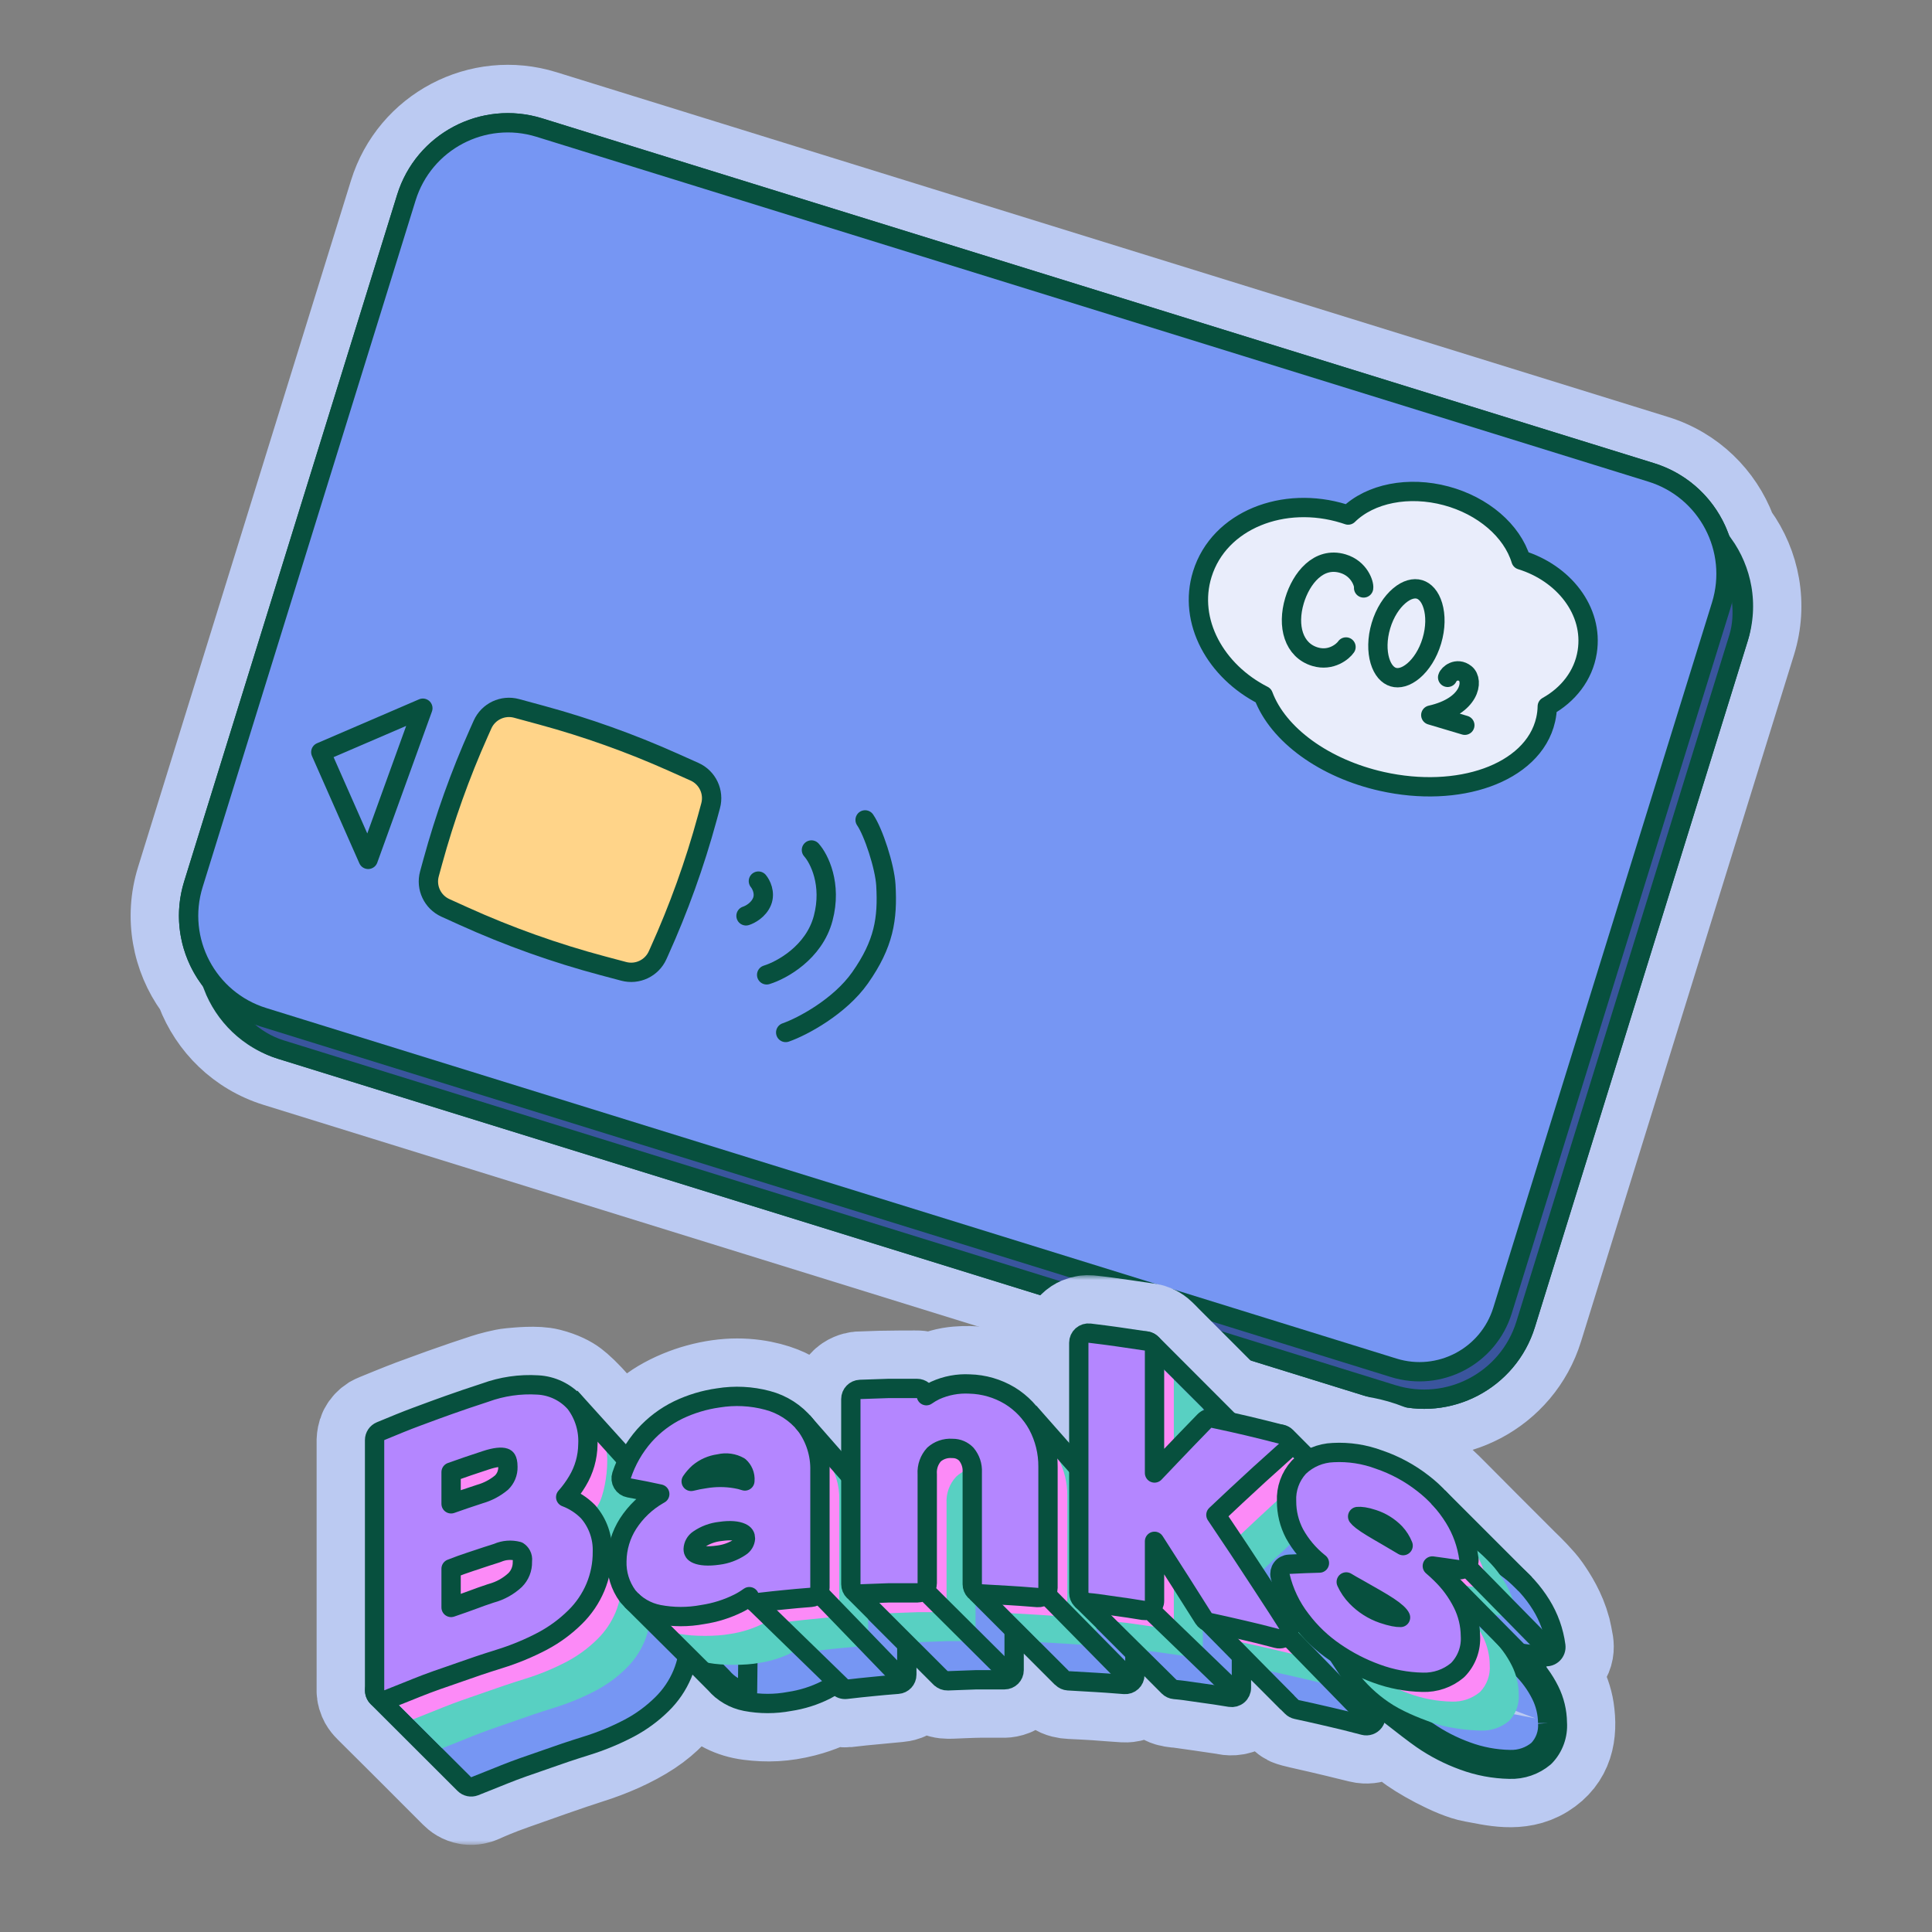 <svg width="200" height="200" viewBox="0 0 200 200" fill="none" xmlns="http://www.w3.org/2000/svg">
<rect x="0" y="0" width="200" height="200" fill="#808080" stroke="none"/>
<path d="M171.969 45.56L56.869 9.863C49.22 7.491 41.097 11.768 38.724 19.417L16.677 90.504C15.273 95.034 16.202 99.73 18.774 103.294C20.304 107.311 23.603 110.618 28.034 111.992L143.135 147.69C150.783 150.062 158.907 145.784 161.279 138.136L183.326 67.049C184.731 62.519 183.801 57.822 181.229 54.259C179.7 50.242 176.401 46.935 171.969 45.56Z" fill="#07503E" stroke="#BBCAF2" stroke-width="5"/>
<rect x="47.126" y="13.292" width="142.509" height="96.428" rx="11" transform="rotate(17.231 47.126 13.292)" fill="#3A559D" stroke="#07503E" stroke-width="2"/>
<path d="M55.832 13.206C50.029 11.407 43.867 14.652 42.067 20.454L20.02 91.541C18.22 97.344 21.465 103.507 27.268 105.306L144.278 141.596C149.026 143.068 154.068 140.413 155.541 135.666L178.18 62.668C179.98 56.866 176.735 50.703 170.932 48.904L55.832 13.206Z" fill="#7696F3" stroke="#07503E" stroke-width="2"/>
<path d="M49.949 75.008C50.552 73.657 52.049 72.946 53.476 73.334L56.081 74.042C60.719 75.303 65.252 76.921 69.639 78.882L71.893 79.889C73.243 80.493 73.952 81.991 73.562 83.418L73.207 84.719C71.917 89.445 70.255 94.062 68.237 98.526L68.073 98.89C67.468 100.227 65.986 100.931 64.568 100.554L62.446 99.99C57.478 98.669 52.629 96.939 47.947 94.817L46.109 93.984C44.767 93.376 44.065 91.882 44.454 90.46L44.798 89.204C46.045 84.648 47.637 80.193 49.561 75.879L49.949 75.008Z" fill="#FFD489" stroke="#07503E" stroke-width="2"/>
<path d="M38.113 88.962L43.774 73.313L33.21 77.861L38.113 88.962Z" stroke="#07503E" stroke-width="2" stroke-linejoin="round"/>
<path d="M77.227 94.808C77.631 94.684 78.529 94.212 78.888 93.317C79.246 92.423 78.785 91.541 78.509 91.212M79.364 100.916C80.924 100.44 84.277 98.603 85.214 95.064C86.151 91.526 84.795 88.875 84 87.991M81.335 106.881C83.081 106.274 86.934 104.204 89.031 101.226C91.512 97.702 91.904 95.107 91.706 91.636C91.597 89.71 90.409 86.103 89.556 84.876" stroke="#07503E" stroke-width="2" stroke-linecap="round" stroke-linejoin="round"/>
<path d="M149.702 51.328C145.828 50.291 141.857 51.063 139.56 53.318C139.419 53.269 139.277 53.222 139.133 53.178C132.892 51.237 126.205 53.83 124.464 59.428C122.941 64.327 125.859 69.498 130.778 71.994C132.298 76.07 137.112 79.561 143.048 80.891C147.017 81.781 150.884 81.58 153.942 80.483C156.986 79.392 159.368 77.348 160.011 74.481C160.112 74.031 160.166 73.578 160.174 73.125C162.326 71.927 163.921 69.946 164.31 67.472C164.979 63.211 161.846 59.318 157.45 57.966C156.53 54.933 153.518 52.35 149.702 51.328Z" fill="#E9EDFB" stroke="#07503E" stroke-width="2" stroke-linejoin="round"/>
<path d="M141.162 60.863C141.227 60.455 140.728 58.858 139.012 58.346C136.504 57.597 134.696 59.865 134.006 62.175C133.215 64.828 133.921 67.321 136.137 67.982C137.809 68.481 139.034 67.425 139.338 66.975" stroke="#07503E" stroke-width="2" stroke-linecap="round" stroke-linejoin="round"/>
<path d="M148.226 66.342C147.821 67.701 147.105 68.78 146.326 69.438C145.539 70.103 144.799 70.264 144.236 70.095C143.672 69.927 143.141 69.388 142.847 68.4C142.557 67.422 142.549 66.128 142.954 64.769C143.36 63.409 144.076 62.331 144.855 61.673C145.641 61.007 146.382 60.847 146.945 61.015C147.509 61.183 148.04 61.723 148.333 62.711C148.624 63.688 148.632 64.983 148.226 66.342Z" stroke="#07503E" stroke-width="2"/>
<path d="M149.858 70.12C149.938 69.801 150.806 69.028 151.697 69.736C152.587 70.444 152.229 73.097 148.115 74.026L151.638 75.077" stroke="#07503E" stroke-width="2" stroke-linecap="round" stroke-linejoin="round"/>
<mask id="path-11-outside-1_7791_169482" maskUnits="userSpaceOnUse" x="31.773" y="132.002" width="136" height="59" fill="black">
<rect fill="white" x="31.773" y="132.002" width="136" height="59"/>
<path d="M37.777 149.923V172.397C37.779 173.106 37.781 174.584 37.776 174.828L37.776 174.838C37.769 175.138 37.764 175.348 37.946 175.784C38.129 176.225 38.488 176.523 38.806 176.848C39.125 177.174 40.705 178.746 41.206 179.235C41.708 179.723 44.596 182.624 45.037 183.065L47.314 185.343C47.572 185.6 47.897 185.858 48.467 185.96C48.922 186.041 49.419 185.89 49.61 185.805C50.074 185.585 51.413 185.002 53.053 184.428C55.104 183.709 58.801 182.377 60.897 181.718C62.993 181.06 65.268 180.087 67.079 178.889C68.891 177.692 69.89 176.422 70.488 175.628C70.967 174.994 71.503 173.849 71.712 173.356C72.041 173.697 72.882 174.563 73.608 175.306C74.515 176.233 75.813 176.986 77.614 177.215C79.416 177.443 81.117 177.39 83.14 176.872C84.759 176.458 86.006 175.843 86.428 175.588C86.838 175.857 87.429 175.904 87.638 175.884C87.846 175.864 88.855 175.743 89.198 175.709C89.54 175.675 92.552 175.393 92.956 175.353C93.359 175.312 93.897 175.259 94.414 174.64C94.828 174.145 94.896 173.497 94.878 173.235V172.63L96.485 174.217C96.848 174.62 97.137 174.795 97.513 174.916C97.89 175.037 98.515 174.99 98.737 174.983C98.959 174.976 100.808 174.889 101.513 174.889H103.826C104.131 174.913 104.873 174.83 105.406 174.297C105.938 173.765 106.022 173.013 105.998 172.704V171.238C106.986 172.233 109.058 174.3 109.44 174.606C109.821 174.913 110.477 175.008 110.757 175.017C111.432 175.048 112.906 175.12 113.406 175.158C114.031 175.205 115.86 175.346 116.256 175.366L116.271 175.367C116.666 175.387 117.178 175.413 117.809 174.875C118.32 174.44 118.47 173.793 118.482 173.524C118.721 173.759 119.279 174.309 119.591 174.627C119.981 175.023 120.324 175.427 120.74 175.669C121.074 175.862 121.753 175.933 122.051 175.944C122.804 176.041 125.57 176.446 126.858 176.637C127.183 176.738 128 176.824 128.666 176.361C129.333 175.899 129.514 175.097 129.52 174.754V173.914C130.448 174.84 132.367 176.754 132.619 177.006C132.935 177.322 133.265 177.638 133.514 177.766C133.713 177.868 134.372 178.028 134.677 178.096C137.318 178.683 139.916 179.327 140.787 179.543L140.861 179.561C141.491 179.717 142.024 179.581 142.213 179.494C142.874 179.246 143.223 178.638 143.315 178.364C143.509 178.499 145.164 179.765 145.967 180.381C146.928 181.205 150.59 183.296 152.559 183.64C154.528 183.984 157.251 184.768 159.66 183.277C162.068 181.786 162.46 179.435 162.097 176.998C161.806 175.048 160.618 173.198 160.061 172.516C160.682 172.458 161.256 172.277 161.667 171.694C162.077 171.111 162.097 170.566 162.03 170.107C161.976 169.741 161.823 169.043 161.753 168.741C161.265 166.935 160.376 165.558 159.726 164.622C159.207 163.873 158.006 162.672 157.471 162.166C155.404 160.101 151.064 155.763 150.246 154.922C149.428 154.081 148.561 153.303 148.23 153.02C147.092 152.141 146.146 151.462 144.254 150.602C142.362 149.742 140.899 149.527 139.817 149.41C138.735 149.293 137.676 149.375 137.059 149.473C136.566 149.551 135.95 149.776 135.704 149.879C135.165 149.326 134.009 148.152 133.696 147.883C133.384 147.614 132.895 147.484 132.69 147.452L127.816 146.283L126.989 145.453L124.208 142.664L120.544 139C120.403 138.859 120.075 138.496 119.774 138.246C119.473 137.996 119.141 137.902 118.969 137.859C118.832 137.825 118.641 137.803 118.563 137.797C118.078 137.725 116.95 137.559 116.325 137.469C115.7 137.378 114.783 137.251 114.403 137.199C113.977 137.144 113.06 137.03 112.798 137.008C112.535 136.986 112.279 137.032 112.184 137.058C111.755 137.187 111.411 137.351 111.009 137.898C110.687 138.336 110.659 138.911 110.685 139.143V149.372L108.424 146.806C108.084 146.417 107.274 145.507 106.76 144.981C106.117 144.322 105.256 143.633 103.836 143.005C102.699 142.503 101.309 142.318 100.756 142.289C100.37 142.258 99.359 142.237 98.396 142.403C97.434 142.569 96.502 142.97 96.156 143.15C95.55 142.709 95.104 142.73 94.684 142.73C94.264 142.73 91.972 142.735 91.096 142.761C90.395 142.781 89.321 142.821 88.871 142.838C88.61 142.864 87.988 143.031 87.585 143.492C87.183 143.952 87.082 144.526 87.082 144.756V150.195C86.78 149.849 85.882 148.822 84.704 147.479C83.231 145.801 82.556 145.274 81.627 144.756C80.697 144.238 78.772 143.555 76.311 143.555C73.851 143.555 70.996 144.295 68.61 145.71C66.701 146.843 65.264 148.711 64.784 149.503C64.052 148.7 62.367 146.843 61.485 145.842C60.382 144.591 59.676 143.948 59.215 143.597C58.755 143.245 57.969 142.816 56.755 142.507C55.54 142.199 53.618 142.413 52.883 142.476C52.149 142.538 50.805 142.913 50.38 143.054C49.954 143.195 48.751 143.589 48.286 143.749C47.821 143.909 46.301 144.437 45.844 144.601C45.387 144.765 43.641 145.402 42.715 145.745C41.79 146.089 39.45 147.05 39.173 147.163C38.951 147.254 38.801 147.329 38.755 147.355C38.434 147.566 38.18 147.816 37.989 148.183C37.836 148.477 37.784 148.896 37.777 149.07V149.923Z"/>
</mask>
<path d="M37.777 149.923V172.397C37.779 173.106 37.781 174.584 37.776 174.828L37.776 174.838C37.769 175.138 37.764 175.348 37.946 175.784C38.129 176.225 38.488 176.523 38.806 176.848C39.125 177.174 40.705 178.746 41.206 179.235C41.708 179.723 44.596 182.624 45.037 183.065L47.314 185.343C47.572 185.6 47.897 185.858 48.467 185.96C48.922 186.041 49.419 185.89 49.61 185.805C50.074 185.585 51.413 185.002 53.053 184.428C55.104 183.709 58.801 182.377 60.897 181.718C62.993 181.06 65.268 180.087 67.079 178.889C68.891 177.692 69.89 176.422 70.488 175.628C70.967 174.994 71.503 173.849 71.712 173.356C72.041 173.697 72.882 174.563 73.608 175.306C74.515 176.233 75.813 176.986 77.614 177.215C79.416 177.443 81.117 177.39 83.14 176.872C84.759 176.458 86.006 175.843 86.428 175.588C86.838 175.857 87.429 175.904 87.638 175.884C87.846 175.864 88.855 175.743 89.198 175.709C89.54 175.675 92.552 175.393 92.956 175.353C93.359 175.312 93.897 175.259 94.414 174.64C94.828 174.145 94.896 173.497 94.878 173.235V172.63L96.485 174.217C96.848 174.62 97.137 174.795 97.513 174.916C97.89 175.037 98.515 174.99 98.737 174.983C98.959 174.976 100.808 174.889 101.513 174.889H103.826C104.131 174.913 104.873 174.83 105.406 174.297C105.938 173.765 106.022 173.013 105.998 172.704V171.238C106.986 172.233 109.058 174.3 109.44 174.606C109.821 174.913 110.477 175.008 110.757 175.017C111.432 175.048 112.906 175.12 113.406 175.158C114.031 175.205 115.86 175.346 116.256 175.366L116.271 175.367C116.666 175.387 117.178 175.413 117.809 174.875C118.32 174.44 118.47 173.793 118.482 173.524C118.721 173.759 119.279 174.309 119.591 174.627C119.981 175.023 120.324 175.427 120.74 175.669C121.074 175.862 121.753 175.933 122.051 175.944C122.804 176.041 125.57 176.446 126.858 176.637C127.183 176.738 128 176.824 128.666 176.361C129.333 175.899 129.514 175.097 129.52 174.754V173.914C130.448 174.84 132.367 176.754 132.619 177.006C132.935 177.322 133.265 177.638 133.514 177.766C133.713 177.868 134.372 178.028 134.677 178.096C137.318 178.683 139.916 179.327 140.787 179.543L140.861 179.561C141.491 179.717 142.024 179.581 142.213 179.494C142.874 179.246 143.223 178.638 143.315 178.364C143.509 178.499 145.164 179.765 145.967 180.381C146.928 181.205 150.59 183.296 152.559 183.64C154.528 183.984 157.251 184.768 159.66 183.277C162.068 181.786 162.46 179.435 162.097 176.998C161.806 175.048 160.618 173.198 160.061 172.516C160.682 172.458 161.256 172.277 161.667 171.694C162.077 171.111 162.097 170.566 162.03 170.107C161.976 169.741 161.823 169.043 161.753 168.741C161.265 166.935 160.376 165.558 159.726 164.622C159.207 163.873 158.006 162.672 157.471 162.166C155.404 160.101 151.064 155.763 150.246 154.922C149.428 154.081 148.561 153.303 148.23 153.02C147.092 152.141 146.146 151.462 144.254 150.602C142.362 149.742 140.899 149.527 139.817 149.41C138.735 149.293 137.676 149.375 137.059 149.473C136.566 149.551 135.95 149.776 135.704 149.879C135.165 149.326 134.009 148.152 133.696 147.883C133.384 147.614 132.895 147.484 132.69 147.452L127.816 146.283L126.989 145.453L124.208 142.664L120.544 139C120.403 138.859 120.075 138.496 119.774 138.246C119.473 137.996 119.141 137.902 118.969 137.859C118.832 137.825 118.641 137.803 118.563 137.797C118.078 137.725 116.95 137.559 116.325 137.469C115.7 137.378 114.783 137.251 114.403 137.199C113.977 137.144 113.06 137.03 112.798 137.008C112.535 136.986 112.279 137.032 112.184 137.058C111.755 137.187 111.411 137.351 111.009 137.898C110.687 138.336 110.659 138.911 110.685 139.143V149.372L108.424 146.806C108.084 146.417 107.274 145.507 106.76 144.981C106.117 144.322 105.256 143.633 103.836 143.005C102.699 142.503 101.309 142.318 100.756 142.289C100.37 142.258 99.359 142.237 98.396 142.403C97.434 142.569 96.502 142.97 96.156 143.15C95.55 142.709 95.104 142.73 94.684 142.73C94.264 142.73 91.972 142.735 91.096 142.761C90.395 142.781 89.321 142.821 88.871 142.838C88.61 142.864 87.988 143.031 87.585 143.492C87.183 143.952 87.082 144.526 87.082 144.756V150.195C86.78 149.849 85.882 148.822 84.704 147.479C83.231 145.801 82.556 145.274 81.627 144.756C80.697 144.238 78.772 143.555 76.311 143.555C73.851 143.555 70.996 144.295 68.61 145.71C66.701 146.843 65.264 148.711 64.784 149.503C64.052 148.7 62.367 146.843 61.485 145.842C60.382 144.591 59.676 143.948 59.215 143.597C58.755 143.245 57.969 142.816 56.755 142.507C55.54 142.199 53.618 142.413 52.883 142.476C52.149 142.538 50.805 142.913 50.38 143.054C49.954 143.195 48.751 143.589 48.286 143.749C47.821 143.909 46.301 144.437 45.844 144.601C45.387 144.765 43.641 145.402 42.715 145.745C41.79 146.089 39.45 147.05 39.173 147.163C38.951 147.254 38.801 147.329 38.755 147.355C38.434 147.566 38.18 147.816 37.989 148.183C37.836 148.477 37.784 148.896 37.777 149.07V149.923Z" fill="#BBCAF2"/>
<path d="M37.777 149.923V172.397C37.779 173.106 37.781 174.584 37.776 174.828L37.776 174.838C37.769 175.138 37.764 175.348 37.946 175.784C38.129 176.225 38.488 176.523 38.806 176.848C39.125 177.174 40.705 178.746 41.206 179.235C41.708 179.723 44.596 182.624 45.037 183.065L47.314 185.343C47.572 185.6 47.897 185.858 48.467 185.96C48.922 186.041 49.419 185.89 49.61 185.805C50.074 185.585 51.413 185.002 53.053 184.428C55.104 183.709 58.801 182.377 60.897 181.718C62.993 181.06 65.268 180.087 67.079 178.889C68.891 177.692 69.89 176.422 70.488 175.628C70.967 174.994 71.503 173.849 71.712 173.356C72.041 173.697 72.882 174.563 73.608 175.306C74.515 176.233 75.813 176.986 77.614 177.215C79.416 177.443 81.117 177.39 83.14 176.872C84.759 176.458 86.006 175.843 86.428 175.588C86.838 175.857 87.429 175.904 87.638 175.884C87.846 175.864 88.855 175.743 89.198 175.709C89.54 175.675 92.552 175.393 92.956 175.353C93.359 175.312 93.897 175.259 94.414 174.64C94.828 174.145 94.896 173.497 94.878 173.235V172.63L96.485 174.217C96.848 174.62 97.137 174.795 97.513 174.916C97.89 175.037 98.515 174.99 98.737 174.983C98.959 174.976 100.808 174.889 101.513 174.889H103.826C104.131 174.913 104.873 174.83 105.406 174.297C105.938 173.765 106.022 173.013 105.998 172.704V171.238C106.986 172.233 109.058 174.3 109.44 174.606C109.821 174.913 110.477 175.008 110.757 175.017C111.432 175.048 112.906 175.12 113.406 175.158C114.031 175.205 115.86 175.346 116.256 175.366L116.271 175.367C116.666 175.387 117.178 175.413 117.809 174.875C118.32 174.44 118.47 173.793 118.482 173.524C118.721 173.759 119.279 174.309 119.591 174.627C119.981 175.023 120.324 175.427 120.74 175.669C121.074 175.862 121.753 175.933 122.051 175.944C122.804 176.041 125.57 176.446 126.858 176.637C127.183 176.738 128 176.824 128.666 176.361C129.333 175.899 129.514 175.097 129.52 174.754V173.914C130.448 174.84 132.367 176.754 132.619 177.006C132.935 177.322 133.265 177.638 133.514 177.766C133.713 177.868 134.372 178.028 134.677 178.096C137.318 178.683 139.916 179.327 140.787 179.543L140.861 179.561C141.491 179.717 142.024 179.581 142.213 179.494C142.874 179.246 143.223 178.638 143.315 178.364C143.509 178.499 145.164 179.765 145.967 180.381C146.928 181.205 150.59 183.296 152.559 183.64C154.528 183.984 157.251 184.768 159.66 183.277C162.068 181.786 162.46 179.435 162.097 176.998C161.806 175.048 160.618 173.198 160.061 172.516C160.682 172.458 161.256 172.277 161.667 171.694C162.077 171.111 162.097 170.566 162.03 170.107C161.976 169.741 161.823 169.043 161.753 168.741C161.265 166.935 160.376 165.558 159.726 164.622C159.207 163.873 158.006 162.672 157.471 162.166C155.404 160.101 151.064 155.763 150.246 154.922C149.428 154.081 148.561 153.303 148.23 153.02C147.092 152.141 146.146 151.462 144.254 150.602C142.362 149.742 140.899 149.527 139.817 149.41C138.735 149.293 137.676 149.375 137.059 149.473C136.566 149.551 135.95 149.776 135.704 149.879C135.165 149.326 134.009 148.152 133.696 147.883C133.384 147.614 132.895 147.484 132.69 147.452L127.816 146.283L126.989 145.453L124.208 142.664L120.544 139C120.403 138.859 120.075 138.496 119.774 138.246C119.473 137.996 119.141 137.902 118.969 137.859C118.832 137.825 118.641 137.803 118.563 137.797C118.078 137.725 116.95 137.559 116.325 137.469C115.7 137.378 114.783 137.251 114.403 137.199C113.977 137.144 113.06 137.03 112.798 137.008C112.535 136.986 112.279 137.032 112.184 137.058C111.755 137.187 111.411 137.351 111.009 137.898C110.687 138.336 110.659 138.911 110.685 139.143V149.372L108.424 146.806C108.084 146.417 107.274 145.507 106.76 144.981C106.117 144.322 105.256 143.633 103.836 143.005C102.699 142.503 101.309 142.318 100.756 142.289C100.37 142.258 99.359 142.237 98.396 142.403C97.434 142.569 96.502 142.97 96.156 143.15C95.55 142.709 95.104 142.73 94.684 142.73C94.264 142.73 91.972 142.735 91.096 142.761C90.395 142.781 89.321 142.821 88.871 142.838C88.61 142.864 87.988 143.031 87.585 143.492C87.183 143.952 87.082 144.526 87.082 144.756V150.195C86.78 149.849 85.882 148.822 84.704 147.479C83.231 145.801 82.556 145.274 81.627 144.756C80.697 144.238 78.772 143.555 76.311 143.555C73.851 143.555 70.996 144.295 68.61 145.71C66.701 146.843 65.264 148.711 64.784 149.503C64.052 148.7 62.367 146.843 61.485 145.842C60.382 144.591 59.676 143.948 59.215 143.597C58.755 143.245 57.969 142.816 56.755 142.507C55.54 142.199 53.618 142.413 52.883 142.476C52.149 142.538 50.805 142.913 50.38 143.054C49.954 143.195 48.751 143.589 48.286 143.749C47.821 143.909 46.301 144.437 45.844 144.601C45.387 144.765 43.641 145.402 42.715 145.745C41.79 146.089 39.45 147.05 39.173 147.163C38.951 147.254 38.801 147.329 38.755 147.355C38.434 147.566 38.18 147.816 37.989 148.183C37.836 148.477 37.784 148.896 37.777 149.07V149.923Z" stroke="#BBCAF2" stroke-width="10" mask="url(#path-11-outside-1_7791_169482)"/>
<path d="M70.636 173.307L70.637 173.304C71.122 172.141 71.366 170.891 71.354 169.631C71.401 168.129 70.883 166.665 69.902 165.527C69.887 165.509 69.871 165.492 69.855 165.476C69.199 164.814 68.414 164.308 67.557 163.984C68.013 163.471 68.42 162.915 68.772 162.323C69.463 161.175 69.837 159.863 69.854 158.523C69.935 157.004 69.484 155.505 68.577 154.284C68.559 154.259 68.54 154.236 68.52 154.213C68.031 153.666 67.439 153.222 66.777 152.905C66.117 152.59 65.401 152.408 64.67 152.371C62.818 152.257 60.961 152.527 59.218 153.164C57.766 153.635 56.572 154.046 55.441 154.447C54.532 154.768 53.68 155.084 52.811 155.406C52.592 155.487 52.371 155.569 52.148 155.651C51.016 156.069 49.808 156.567 48.391 157.156C48.176 157.245 48 157.406 47.891 157.61L38.902 174.534C38.696 174.923 38.767 175.4 39.079 175.711L48.068 184.687C48.348 184.967 48.767 185.055 49.136 184.912C49.904 184.614 50.571 184.344 51.195 184.091C51.866 183.82 52.487 183.569 53.13 183.324C53.861 183.046 54.539 182.813 55.239 182.573C55.694 182.417 56.158 182.258 56.652 182.081C57.838 181.656 59.124 181.22 60.68 180.735C62.227 180.258 63.727 179.638 65.16 178.885L65.163 178.883C66.398 178.227 67.53 177.395 68.525 176.413C69.429 175.529 70.147 174.472 70.636 173.307ZM58.689 163.658C58.677 163.662 58.665 163.665 58.653 163.669C57.442 164.066 56.652 164.334 55.694 164.675V161.394C56.979 160.936 57.813 160.649 59.276 160.17L59.279 160.169C60.307 159.828 60.928 159.804 61.23 159.91C61.336 159.947 61.392 159.995 61.439 160.077C61.498 160.182 61.574 160.401 61.574 160.82C61.574 160.83 61.574 160.84 61.575 160.85C61.584 161.158 61.528 161.464 61.41 161.749C61.295 162.026 61.124 162.275 60.909 162.483C60.258 163.024 59.502 163.425 58.689 163.658ZM59.854 173.934C59.839 173.938 59.824 173.943 59.809 173.947C59.128 174.166 58.498 174.4 57.947 174.605C57.626 174.724 57.331 174.833 57.068 174.924L57.067 174.925C56.625 175.077 56.182 175.23 55.694 175.402V171.396C56.453 171.098 57.074 170.878 57.707 170.669C57.947 170.59 58.184 170.511 58.425 170.431C59.02 170.232 59.642 170.024 60.412 169.784C60.446 169.774 60.478 169.762 60.51 169.748C61.179 169.459 61.923 169.404 62.625 169.589C62.771 169.682 62.89 169.81 62.971 169.963C63.066 170.142 63.104 170.345 63.081 170.546C63.075 170.592 63.073 170.638 63.075 170.685C63.084 171.036 63.02 171.385 62.889 171.71C62.76 172.032 62.566 172.324 62.321 172.568C61.622 173.217 60.775 173.686 59.854 173.934Z" fill="#7696F3" stroke="#07503E" stroke-width="2" stroke-linejoin="round"/>
<path d="M77.505 164.692C76.437 165.337 75.53 166.218 74.853 167.268C74.658 167.573 74.353 167.944 74.022 168.346C73.265 169.267 72.373 170.351 72.363 171.178L74.773 173.618C75.442 174.412 76.363 174.953 77.383 175.148L77.505 164.692ZM77.505 164.692C77.521 164.612 77.546 164.533 77.582 164.458L77.505 164.692ZM74.112 163.022C75.412 163.26 76.265 163.432 77.292 163.659C77.618 163.731 77.962 163.808 78.343 163.895C78.117 163.928 77.902 164.037 77.739 164.22C77.674 164.293 77.622 164.373 77.582 164.458L77.164 163.732C77.164 163.732 77.163 163.732 77.163 163.732C75.889 164.465 74.809 165.491 74.012 166.726L74.012 166.726L74.01 166.73C73.886 166.924 73.688 167.176 73.422 167.501C73.369 167.566 73.313 167.634 73.256 167.704C73.041 167.964 72.803 168.253 72.58 168.544C72.297 168.912 72.008 169.32 71.787 169.735C71.572 170.135 71.37 170.634 71.363 171.166C71.36 171.433 71.464 171.69 71.652 171.88L74.035 174.294C74.849 175.246 75.963 175.894 77.194 176.13L77.196 176.131C78.693 176.416 80.231 176.417 81.729 176.135C83.031 175.941 84.294 175.542 85.471 174.952L85.471 174.952L85.478 174.949C85.836 174.766 86.179 174.557 86.505 174.325L86.775 174.595C86.992 174.813 87.297 174.918 87.602 174.881C88.671 174.753 89.463 174.673 90.271 174.594C91.08 174.514 91.88 174.435 92.947 174.356C93.469 174.317 93.873 173.882 93.873 173.358V161.274C93.925 159.561 93.397 157.88 92.376 156.503C92.366 156.49 92.356 156.477 92.346 156.465C91.341 155.237 89.973 154.361 88.437 153.961C86.776 153.519 85.04 153.433 83.343 153.71C81.91 153.911 80.516 154.332 79.211 154.956L79.211 154.956L79.205 154.959C77.879 155.605 76.691 156.503 75.708 157.602L75.707 157.602L75.702 157.607C74.646 158.807 73.844 160.208 73.343 161.725C73.252 162 73.285 162.3 73.433 162.549C73.58 162.797 73.828 162.97 74.112 163.022ZM80.909 168.806C80.918 168.788 80.929 168.771 80.939 168.754L81.242 169.057C81.064 169.093 80.914 169.12 80.783 169.137C80.809 169.021 80.851 168.91 80.909 168.806ZM85.6 169.14C85.563 169.138 85.513 169.129 85.441 169.109L83.462 167.544C83.494 167.54 83.526 167.536 83.559 167.533C83.572 167.531 83.585 167.53 83.598 167.528C84.626 167.377 85.334 167.475 85.735 167.659C86.066 167.81 86.163 167.992 86.163 168.258V168.264C86.149 168.435 86.096 168.601 86.008 168.748C85.915 168.904 85.787 169.034 85.634 169.13C85.628 169.133 85.622 169.137 85.616 169.141C85.612 169.141 85.607 169.141 85.6 169.14ZM86.106 162.274C86.105 162.285 86.105 162.297 86.104 162.308C85.792 162.203 85.472 162.124 85.145 162.072C84.097 161.895 83.028 161.894 81.98 162.07C81.496 162.138 81.017 162.233 80.545 162.353C80.767 162.024 81.029 161.721 81.327 161.454C81.916 160.962 82.63 160.645 83.39 160.539C83.421 160.535 83.452 160.529 83.482 160.522C84.178 160.358 84.909 160.463 85.529 160.815C85.722 160.989 85.875 161.203 85.976 161.444C86.086 161.706 86.13 161.99 86.106 162.274Z" fill="#7696F3" stroke="#07503E" stroke-width="2" stroke-linejoin="round"/>
<path d="M105.784 152.95C105.471 153.103 105.173 153.281 104.892 153.48C104.781 153.048 104.39 152.729 103.923 152.729H103.916H103.909H103.902H103.896H103.889H103.882H103.875H103.868H103.862H103.855H103.848H103.841H103.834H103.828H103.821H103.814H103.807H103.801H103.794H103.787H103.781H103.774H103.767H103.76H103.754H103.747H103.74H103.734H103.727H103.72H103.714H103.707H103.7H103.694H103.687H103.68H103.674H103.667H103.661H103.654H103.647H103.641H103.634H103.628H103.621H103.614H103.608H103.601H103.595H103.588H103.582H103.575H103.569H103.562H103.556H103.549H103.543H103.536H103.53H103.523H103.517H103.51H103.504H103.497H103.491H103.484H103.478H103.472H103.465H103.459H103.452H103.446H103.439H103.433H103.427H103.42H103.414H103.407H103.401H103.395H103.388H103.382H103.376H103.369H103.363H103.357H103.35H103.344H103.338H103.331H103.325H103.319H103.312H103.306H103.3H103.294H103.287H103.281H103.275H103.269H103.262H103.256H103.25H103.244H103.237H103.231H103.225H103.219H103.212H103.206H103.2H103.194H103.188H103.181H103.175H103.169H103.163H103.157H103.151H103.144H103.138H103.132H103.126H103.12H103.114H103.108H103.101H103.095H103.089H103.083H103.077H103.071H103.065H103.059H103.053H103.047H103.041H103.034H103.028H103.022H103.016H103.01H103.004H102.998H102.992H102.986H102.98H102.974H102.968H102.962H102.956H102.95H102.944H102.938H102.932H102.926H102.92H102.914H102.908H102.902H102.896H102.89H102.884H102.878H102.873H102.867H102.861H102.855H102.849H102.843H102.837H102.831H102.825H102.819H102.813H102.807H102.802H102.796H102.79H102.784H102.778H102.772H102.766H102.761H102.755H102.749H102.743H102.737H102.731H102.725H102.72H102.714H102.708H102.702H102.696H102.691H102.685H102.679H102.673H102.667H102.662H102.656H102.65H102.644H102.639H102.633H102.627H102.621H102.615H102.61H102.604H102.598H102.593H102.587H102.581H102.575H102.57H102.564H102.558H102.552H102.547H102.541H102.535H102.53H102.524H102.518H102.513H102.507H102.501H102.496H102.49H102.484H102.479H102.473H102.467H102.462H102.456H102.45H102.445H102.439H102.433H102.428H102.422H102.416H102.411H102.405H102.4H102.394H102.388H102.383H102.377H102.372H102.366H102.36H102.355H102.349H102.344H102.338H102.333H102.327H102.321H102.316H102.31H102.305H102.299H102.294H102.288H102.283H102.277H102.271H102.266H102.26H102.255H102.249H102.244H102.238H102.233H102.227H102.222H102.216H102.211H102.205H102.2H102.194H102.189H102.183H102.178H102.172H102.167H102.161H102.156H102.15H102.145H102.139H102.134H102.129H102.123H102.118H102.112H102.107H102.101H102.096H102.09H102.085H102.08H102.074H102.069H102.063H102.058H102.052H102.047H102.042H102.036H102.031H102.025H102.02H102.015H102.009H102.004H101.998H101.993H101.988H101.982H101.977H101.971H101.966H101.961H101.955H101.95H101.944H101.939H101.934H101.928H101.923H101.918H101.912H101.907H101.902H101.896H101.891H101.886H101.88H101.875H101.87H101.864H101.859H101.854H101.848H101.843H101.838H101.832H101.827H101.822H101.816H101.811H101.806H101.8H101.795H101.79H101.784H101.779H101.774H101.768H101.763H101.758H101.753H101.747H101.742H101.737H101.731H101.726H101.721H101.716H101.71H101.705H101.7H101.694H101.689H101.684H101.679H101.673H101.668H101.663H101.658H101.652H101.647H101.642H101.637H101.631H101.626H101.621H101.616H101.61H101.605H101.6H101.595H101.589H101.584H101.579H101.574H101.568H101.563H101.558H101.553H101.547H101.542H101.537H101.532H101.526H101.521H101.516H101.511H101.506H101.5H101.495H101.49H101.485H101.48H101.474H101.469H101.464H101.459H101.453H101.448H101.443H101.438H101.433H101.427H101.422H101.417H101.412H101.407H101.401H101.396H101.391H101.386H101.381H101.375H101.37H101.365H101.36H101.355H101.35H101.344H101.339H101.334H101.329H101.324H101.318H101.313H101.308H101.303H101.298H101.293H101.287H101.282H101.277H101.272H101.267H101.261H101.256H101.251H101.246H101.241H101.236H101.23H101.225H101.22H101.215H101.21H101.205H101.199H101.194H101.189H101.184H101.179H101.174H101.168H101.163H101.158H101.153H101.148H101.143H101.137H101.132H101.127H101.122H101.117H101.112H101.106H101.101H101.096H101.091H101.086H101.081H101.076H101.07H101.065H101.06H101.055H101.05H101.045H101.039H101.034H101.029H101.024H101.019H101.014H101.008H101.003H100.998H100.993C100.982 152.729 100.97 152.729 100.959 152.729L98.039 152.829C97.764 152.839 97.506 152.961 97.324 153.166L88.325 163.34C87.975 163.736 87.993 164.336 88.367 164.71L97.366 173.706C97.563 173.903 97.832 174.008 98.11 173.998L101.071 173.889H103.983C104.535 173.889 104.983 173.441 104.983 172.889V168.753L109.936 173.706C110.108 173.878 110.338 173.982 110.581 173.997C111.714 174.067 112.586 174.117 113.509 174.167C114.237 174.207 114.906 174.259 115.753 174.325C115.959 174.341 116.176 174.358 116.406 174.376C116.684 174.397 116.958 174.302 117.162 174.112C117.367 173.923 117.483 173.657 117.483 173.379V160.843C117.497 159.339 117.133 157.856 116.425 156.528L116.426 156.528L116.421 156.519C115.738 155.27 114.74 154.221 113.526 153.476L113.526 153.476L113.516 153.471C112.262 152.72 110.835 152.306 109.373 152.269C108.149 152.202 106.926 152.431 105.809 152.938C105.801 152.942 105.792 152.946 105.784 152.95ZM109.59 160.699L104.983 162.011V161.639C104.983 161.618 104.982 161.597 104.981 161.576C104.958 161.205 105.01 160.833 105.136 160.484C105.258 160.146 105.445 159.835 105.687 159.57C105.933 159.351 106.219 159.182 106.53 159.073C106.852 158.96 107.194 158.913 107.535 158.936C107.561 158.938 107.586 158.939 107.611 158.939C107.879 158.937 108.145 158.99 108.392 159.096C108.631 159.198 108.847 159.348 109.027 159.535C109.309 159.874 109.501 160.274 109.59 160.699Z" fill="#7696F3" stroke="#07503E" stroke-width="2" stroke-linejoin="round"/>
<path d="M141.185 178.615C141.583 178.721 142.004 178.573 142.248 178.241C142.492 177.91 142.508 177.463 142.288 177.116C141.559 175.958 140.904 174.956 140.302 174.036C140.043 173.639 139.793 173.257 139.552 172.885L139.548 172.88L137.158 169.24L137.158 169.24L137.155 169.234L137.154 169.233C136.46 168.192 135.721 167.084 134.866 165.82C135.441 165.276 135.965 164.785 136.46 164.322C136.638 164.155 136.812 163.992 136.984 163.831C136.985 163.83 136.986 163.829 136.987 163.828L139.357 161.637L142.072 159.192C142.275 159.009 142.395 158.75 142.402 158.476C142.41 158.202 142.305 157.938 142.111 157.744L133.16 148.745C133.029 148.613 132.864 148.521 132.683 148.478C132.533 148.442 132.304 148.417 132.048 148.503C131.771 148.597 131.572 148.785 131.452 148.99C131.258 149.322 131.284 149.67 131.295 149.796C131.324 150.122 131.444 150.513 131.565 150.863C131.782 151.489 132.121 152.3 132.455 153.1C132.515 153.243 132.575 153.386 132.634 153.527C133.035 154.493 133.396 155.388 133.575 156.016C133.59 156.071 133.603 156.12 133.615 156.164C132.273 157.546 131.256 158.602 130.239 159.669L130.176 159.735C129.642 160.295 129.102 160.86 128.512 161.482V148.809C128.512 148.544 128.407 148.29 128.22 148.102L119.234 139.103C119.081 138.95 118.881 138.85 118.666 138.82C118.472 138.792 118.166 138.803 117.878 139.008C117.595 139.209 117.488 139.486 117.448 139.66C117.38 139.959 117.444 140.242 117.473 140.365C117.55 140.68 117.708 141.072 117.881 141.46C118.191 142.16 118.648 143.066 119.103 143.967C119.169 144.098 119.235 144.228 119.3 144.358C119.828 145.407 120.324 146.409 120.618 147.135C120.688 147.309 120.739 147.449 120.775 147.557L111.843 164.449C111.638 164.837 111.709 165.312 112.018 165.622L120.964 174.604C121.131 174.772 121.352 174.875 121.587 174.895C122.347 174.96 122.928 175.047 123.522 175.136C123.824 175.181 124.129 175.227 124.463 175.27C125.367 175.388 126.195 175.516 127.351 175.706C127.64 175.753 127.936 175.671 128.16 175.481C128.384 175.291 128.512 175.012 128.512 174.719V171.499L133.726 176.697C133.863 176.833 134.036 176.927 134.224 176.967C135.298 177.195 136.158 177.394 136.978 177.583C137.227 177.64 137.473 177.697 137.72 177.754C138.758 177.991 139.806 178.248 141.185 178.615ZM133.287 149.618C133.285 149.598 133.288 149.603 133.288 149.627C133.288 149.624 133.287 149.621 133.287 149.618ZM119.411 139.861C119.411 139.862 119.413 139.868 119.414 139.881C119.411 139.867 119.41 139.861 119.411 139.861ZM120.844 147.816C120.848 147.84 120.845 147.836 120.844 147.812C120.844 147.813 120.844 147.814 120.844 147.816Z" fill="#7696F3" stroke="#07503E" stroke-width="2" stroke-linejoin="round"/>
<path d="M141.698 171.327C141.876 171.091 142.15 170.945 142.446 170.931C143.735 170.867 144.568 170.833 145.586 170.808C145.552 170.78 145.519 170.753 145.485 170.726C144.483 169.916 143.646 168.921 143.021 167.794L143.011 167.776C142.463 166.735 142.18 165.577 142.186 164.401C142.155 163.769 142.249 163.136 142.461 162.539C142.678 161.931 143.012 161.373 143.446 160.896C143.463 160.878 143.48 160.86 143.498 160.843C144.451 159.941 145.7 159.417 147.012 159.37C148.628 159.284 150.245 159.532 151.762 160.098C153.4 160.656 154.933 161.484 156.297 162.548C157.584 163.533 158.682 164.745 159.536 166.123C160.338 167.414 160.857 168.861 161.057 170.368C161.099 170.679 160.991 170.992 160.767 171.212C160.543 171.432 160.229 171.535 159.918 171.488C158.844 171.328 158.091 171.218 157.273 171.111C157.566 171.361 157.852 171.621 158.13 171.889M141.698 171.327L155.343 170.876C156.083 171.399 156.783 171.978 157.436 172.609C158.286 173.427 158.989 174.384 159.516 175.439C159.97 176.35 160.209 177.352 160.216 178.369M141.698 171.327C141.519 171.564 141.455 171.867 141.522 172.156C141.541 172.237 141.535 172.271 141.535 172.273L141.535 172.273C141.535 172.275 141.535 172.275 141.535 172.274C141.535 172.273 141.535 172.276 141.531 172.282C141.5 172.332 141.445 172.386 141.227 172.571C141.219 172.578 141.21 172.585 141.201 172.593C141.048 172.721 140.67 173.038 140.521 173.515C140.322 174.151 140.587 174.716 140.915 175.137C140.963 175.199 141.018 175.255 141.08 175.304L141.704 174.522M141.698 171.327L141.704 174.522M158.13 171.889C158.13 171.89 158.13 171.89 158.131 171.89L157.436 172.609L158.129 171.889C158.129 171.889 158.129 171.889 158.13 171.889ZM158.13 171.889C159.062 172.786 159.833 173.836 160.411 174.993L160.411 174.993C160.928 176.03 161.203 177.171 161.216 178.329M161.216 178.329C161.215 178.318 161.214 178.306 161.213 178.294L160.216 178.369M161.216 178.329C161.259 178.966 161.169 179.604 160.953 180.204C160.733 180.816 160.387 181.374 159.937 181.842C159.912 181.868 159.885 181.893 159.858 181.916C158.855 182.756 157.576 183.195 156.269 183.149C154.637 183.119 153.023 182.815 151.493 182.249C149.977 181.701 148.537 180.96 147.211 180.045C146.54 179.589 144.993 178.391 143.648 177.336C142.966 176.801 142.324 176.293 141.853 175.919C141.617 175.732 141.424 175.578 141.29 175.471L141.134 175.347L141.094 175.315L141.083 175.307L141.081 175.304L141.08 175.304L141.08 175.304L141.704 174.522M161.216 178.329C161.216 178.34 161.216 178.352 161.216 178.363L160.216 178.369M160.216 178.369C160.254 178.877 160.185 179.387 160.012 179.866C159.84 180.345 159.569 180.782 159.216 181.149C158.4 181.833 157.359 182.189 156.296 182.149C154.773 182.122 153.265 181.838 151.836 181.309C150.398 180.791 149.033 180.088 147.776 179.219C146.51 178.362 141.704 174.522 141.704 174.522M149.412 174.301C148.973 173.851 148.618 173.329 148.362 172.762C148.729 172.985 149.102 173.199 149.48 173.404L151.378 174.486C151.378 174.487 151.379 174.487 151.379 174.487C152.482 175.121 153.181 175.583 153.602 175.971C153.828 176.179 153.934 176.329 153.983 176.437C153.641 176.449 153.043 176.353 152.159 176.053C151.119 175.696 150.179 175.097 149.416 174.305L149.416 174.305L149.412 174.301ZM149.543 165.99C149.711 165.974 149.946 165.982 150.249 166.035L151.742 167.531C150.96 167.074 150.388 166.724 149.982 166.407C149.745 166.222 149.614 166.086 149.543 165.99Z" fill="#7696F3" stroke="#07503E" stroke-width="2" stroke-linejoin="round"/>
<path d="M67.356 166.62C67.369 167.752 67.151 168.875 66.716 169.92C66.278 170.963 65.635 171.908 64.826 172.7C63.9 173.614 62.846 174.389 61.696 175C60.318 175.725 58.875 176.321 57.386 176.78C55.816 177.27 54.516 177.71 53.316 178.14C52.116 178.57 50.986 178.93 49.776 179.39C48.566 179.85 47.296 180.39 45.776 180.98L39.777 174.989L45.776 155.08C47.196 154.49 48.386 154 49.496 153.59C50.606 153.18 51.646 152.79 52.776 152.39C53.906 151.99 55.096 151.58 56.546 151.11C58.167 150.515 59.893 149.263 61.616 149.37C62.217 149.4 62.805 149.548 63.347 149.808C63.89 150.067 64.376 150.431 64.776 150.88C65.548 151.919 65.93 154.197 65.856 155.49C65.845 156.66 65.52 157.807 64.916 158.81C64.282 159.874 63.455 160.81 62.476 161.57C63.859 161.621 65.172 162.196 66.146 163.18C66.968 164.133 67.4 165.362 67.356 166.62ZM51.696 157.69V163.1C53.396 162.48 54.256 162.18 55.966 161.62C56.924 161.345 57.813 160.871 58.576 160.23C58.904 159.922 59.163 159.548 59.336 159.132C59.508 158.717 59.59 158.269 59.576 157.82C59.576 155.71 58.076 155.52 55.966 156.22C54.256 156.78 53.396 157.08 51.696 157.69ZM57.116 171.9C58.2 171.608 59.195 171.055 60.016 170.29C60.363 169.947 60.636 169.537 60.818 169.084C61.001 168.632 61.088 168.147 61.076 167.66C61.122 167.258 61.045 166.852 60.856 166.495C60.667 166.138 60.374 165.847 60.016 165.66C59.059 165.374 58.033 165.434 57.116 165.83C56.026 166.17 55.216 166.45 54.396 166.72C53.576 166.99 52.776 167.28 51.696 167.72V173.82C52.776 173.43 53.586 173.15 54.396 172.87C55.206 172.59 56.026 172.25 57.116 171.9Z" fill="#58D0C2"/>
<path d="M89.875 158.258V170.358C88.795 170.438 87.985 170.518 87.175 170.598C86.365 170.678 85.565 170.758 84.485 170.888L78.495 164.887L84.485 168.998C83.831 169.862 82.99 170.566 82.025 171.058C80.937 171.604 79.769 171.972 78.565 172.148C77.184 172.411 74.766 172.411 73.385 172.148C72.365 171.953 71.444 171.412 70.775 170.618C70.139 169.75 69.815 168.693 69.855 167.618C69.869 166.43 71.215 165.27 71.855 164.268C72.565 163.167 73.529 162.252 74.665 161.598C76.042 160.802 77.559 160.279 79.135 160.058C80.078 159.899 81.041 159.899 81.985 160.058C82.751 160.18 83.478 160.482 84.105 160.938V159.358C84.143 158.914 84.072 158.468 83.9 158.057C83.728 157.646 83.458 157.283 83.115 156.998C82.257 156.48 81.23 156.318 80.255 156.548C79.303 156.681 78.409 157.079 77.675 157.698C76.96 158.335 76.413 159.139 76.085 160.038C74.165 159.598 73.205 159.388 71.295 159.038C71.753 157.649 72.488 156.366 73.455 155.268C74.352 154.266 75.435 153.447 76.645 152.858C77.861 152.276 79.159 151.885 80.495 151.698C82.057 151.442 83.655 151.52 85.185 151.928C86.516 152.274 87.703 153.034 88.575 154.098C89.465 155.299 89.924 156.765 89.875 158.258ZM84.165 165.258C84.165 163.858 82.705 163.208 80.455 163.538C79.486 163.642 78.557 163.985 77.755 164.538C77.456 164.739 77.21 165.008 77.036 165.322C76.862 165.637 76.765 165.989 76.755 166.348C76.755 167.748 78.205 166.964 80.455 166.644C81.42 166.525 82.355 167.517 83.165 166.978C83.454 166.799 83.695 166.552 83.869 166.26C84.043 165.968 84.144 165.638 84.165 165.298V165.258Z" fill="#58D0C2"/>
<path d="M113.488 157.839V170.379C112.318 170.289 111.488 170.219 110.568 170.169C109.648 170.119 108.778 170.069 107.648 169.999L101.654 163.995L107.648 158.439C107.696 157.503 107.384 156.583 106.778 155.869C106.5 155.572 106.164 155.336 105.79 155.176C105.417 155.016 105.014 154.935 104.608 154.939C104.131 154.906 103.653 154.971 103.203 155.13C102.753 155.288 102.339 155.536 101.988 155.859C101.64 156.229 101.372 156.667 101.2 157.145C101.028 157.623 100.956 158.132 100.988 158.639V169.889H98.058L95.078 169.999L89.055 164.003L95.078 150.829L97.998 150.729C98.878 150.729 99.758 150.729 100.928 150.729V152.999C101.463 152.069 102.264 151.32 103.228 150.849C104.202 150.406 105.269 150.207 106.338 150.269C107.632 150.299 108.896 150.664 110.008 151.329C111.073 151.982 111.948 152.902 112.548 153.999C113.177 155.18 113.5 156.5 113.488 157.839Z" fill="#58D0C2"/>
<path d="M138.445 174.65C137.055 174.28 135.995 174.02 134.945 173.78C133.895 173.54 132.845 173.29 131.435 172.99L125.434 166.986C125.434 166.986 127.645 167.04 126.935 165.92C126.225 164.8 125.445 163.62 124.515 162.21V171.72C123.355 171.53 122.515 171.4 121.595 171.28C120.675 171.16 119.845 171 118.675 170.9L112.707 164.868L118.675 145C119.845 145.14 117.577 139.687 118.497 139.817L124.515 145.81V161C125.895 159.53 126.935 158.44 127.965 157.36C128.995 156.28 130.025 155.21 131.395 153.8C132.805 154.1 131.422 149.213 132.472 149.463L138.405 155.45L135.685 157.9L133.305 160.1C132.495 160.86 131.615 161.68 130.565 162.68C131.625 164.24 132.505 165.56 133.325 166.79L135.715 170.43C136.525 171.68 137.405 173 138.445 174.65Z" fill="#58D0C2"/>
<path d="M138.496 168.929C140.306 168.839 141.206 168.809 143.006 168.779C143.245 169.994 143.832 171.113 144.696 171.999C145.569 172.905 147.646 173.591 148.836 173.999C150.836 174.679 152.026 174.579 152.026 173.619C152.026 172.659 151.086 171.889 148.876 170.619L146.966 169.529C145.604 168.794 144.315 167.93 143.116 166.949C142.213 166.221 141.459 165.324 140.896 164.309C140.42 163.407 140.176 162.4 140.186 161.379C140.158 160.868 140.232 160.356 140.404 159.874C140.575 159.391 140.841 158.948 141.186 158.569C141.964 157.832 142.985 157.406 144.056 157.369C145.543 157.289 147.031 157.517 148.426 158.039C149.965 158.562 151.405 159.34 152.686 160.339C153.879 161.252 154.895 162.373 155.686 163.649C156.414 164.82 156.884 166.133 157.066 167.499C155.256 167.229 154.346 167.099 152.506 166.889L146.499 160.881C146.499 160.881 149.477 162.651 148.456 162.319C146.616 161.699 145.456 161.979 145.456 162.799C145.456 163.799 146.686 164.499 149.056 165.869L150.956 166.989C152.219 167.717 153.388 168.597 154.436 169.609C155.286 170.427 155.99 171.384 156.516 172.439C156.97 173.35 157.209 174.352 157.216 175.369C157.254 175.877 157.185 176.387 157.013 176.866C156.84 177.345 156.569 177.782 156.216 178.149C155.4 178.833 154.36 179.189 153.296 179.149C151.773 179.122 149.619 178.837 148.19 178.308C146.752 177.789 145.034 177.088 143.776 176.219C142.511 175.362 141.396 174.301 140.476 173.079C139.523 171.856 138.848 170.44 138.496 168.929Z" fill="#58D0C2"/>
<path d="M64.357 163.62C64.37 164.752 64.152 165.874 63.717 166.92C63.279 167.963 62.636 168.908 61.827 169.7C60.901 170.614 59.846 171.389 58.697 172C57.318 172.725 55.876 173.321 54.387 173.78C52.817 174.27 51.517 174.71 50.317 175.14C49.117 175.57 47.987 175.93 46.777 176.39C45.567 176.85 44.297 177.39 42.777 177.98L39.777 174.999L42.777 152.08C44.197 151.49 45.387 151 46.497 150.59C47.607 150.18 48.647 149.79 49.777 149.39C50.907 148.99 52.097 147.58 53.547 147.11C55.167 146.515 56.894 146.263 58.617 146.37C59.217 146.399 59.806 146.548 60.348 146.808C60.891 147.067 61.376 147.431 61.777 147.88C62.548 148.919 62.931 150.197 62.857 151.49C62.846 152.66 62.521 154.807 61.917 155.81C61.283 156.874 60.456 157.81 59.477 158.57C60.86 158.621 62.172 159.196 63.147 160.18C63.969 161.133 64.401 162.361 64.357 163.62ZM48.697 154.69V160.1C50.397 159.48 51.257 159.18 52.967 158.62C53.925 158.345 54.814 157.871 55.577 157.23C55.905 156.922 56.164 156.548 56.336 156.132C56.509 155.717 56.591 155.269 56.577 154.82C56.577 152.71 55.077 152.52 52.967 153.22C51.257 153.78 50.397 154.08 48.697 154.69ZM54.117 168.9C55.2 168.607 56.196 168.055 57.017 167.29C57.364 166.947 57.637 166.537 57.819 166.084C58.002 165.632 58.089 165.147 58.077 164.66C58.123 164.258 58.046 163.852 57.857 163.495C57.668 163.138 57.375 162.847 57.017 162.66C56.06 162.374 55.034 162.434 54.117 162.83C53.027 163.17 52.217 163.45 51.397 163.72C50.577 163.99 49.777 164.28 48.697 164.72V170.82C49.777 170.43 50.587 170.15 51.397 169.87C52.207 169.59 53.027 169.25 54.117 168.9Z" fill="#FC8AF7"/>
<path d="M86.879 155.258V167.358C85.799 167.438 84.989 167.518 84.179 167.598C83.369 167.678 82.569 167.758 81.489 167.888L78.487 164.883L81.489 165.998C80.834 166.862 79.993 167.566 79.029 168.058C77.941 168.604 76.773 168.972 75.569 169.148C74.188 169.411 71.77 169.411 70.389 169.148C69.369 168.953 68.448 168.412 67.779 167.618C67.143 166.75 66.819 165.693 66.859 164.618C66.873 163.43 68.219 162.27 68.859 161.268C69.569 160.167 70.533 159.252 71.669 158.598C73.046 157.802 74.563 157.279 76.139 157.058C77.082 156.899 78.045 156.899 78.989 157.058C79.755 157.18 80.481 157.482 81.109 157.938V156.358C81.147 155.914 81.076 155.468 80.904 155.057C80.731 154.646 80.462 154.283 80.119 153.998C79.261 153.48 78.234 153.318 77.259 153.548C76.307 153.681 75.413 154.079 74.679 154.698C73.963 155.335 73.417 156.139 73.089 157.038C71.169 156.598 70.209 156.388 68.299 156.038C68.757 154.649 69.492 153.366 70.459 152.268C71.356 151.266 72.439 150.447 73.649 149.858C74.865 149.276 76.163 148.885 77.499 148.698C79.061 148.442 80.659 148.52 82.189 148.928C83.52 149.274 84.707 150.034 85.579 151.098C86.469 152.299 86.927 153.765 86.879 155.258ZM81.169 162.258C81.169 160.858 79.709 160.208 77.459 160.538C76.49 160.642 75.561 160.985 74.759 161.538C74.46 161.739 74.213 162.008 74.04 162.322C73.866 162.637 73.769 162.989 73.759 163.348C73.759 164.748 75.219 165.298 77.469 164.978C78.434 164.86 79.359 164.517 80.169 163.978C80.457 163.799 80.699 163.552 80.873 163.26C81.047 162.968 81.148 162.638 81.169 162.298V162.258Z" fill="#FC8AF7"/>
<path d="M110.488 154.839V167.379C109.318 167.289 108.488 167.219 107.568 167.169C106.648 167.119 105.778 167.069 104.648 166.999L101.648 163.985L104.648 155.439C104.696 154.503 104.385 153.583 103.778 152.869C103.5 152.572 103.164 152.336 102.79 152.176C102.417 152.016 102.014 151.935 101.608 151.939C101.132 151.906 100.654 151.971 100.203 152.13C99.753 152.288 99.339 152.536 98.988 152.859C98.64 153.229 98.372 153.667 98.2 154.145C98.028 154.623 97.956 155.132 97.988 155.639V166.889H95.058L92.078 166.999L89.055 163.978L92.078 147.829L94.998 147.729C95.878 147.729 96.758 147.729 97.928 147.729V149.999C98.463 149.069 99.264 148.32 100.228 147.849C101.202 147.406 102.269 147.207 103.338 147.269C104.632 147.299 105.897 147.664 107.008 148.329C108.073 148.982 108.949 149.902 109.548 150.999C110.177 152.18 110.501 153.5 110.488 154.839Z" fill="#FC8AF7"/>
<path d="M135.445 171.649C134.055 171.279 132.995 171.019 131.945 170.779C130.895 170.539 129.845 170.289 128.435 169.989L125.431 166.997C125.431 166.997 124.645 164.039 123.935 162.919C123.225 161.799 122.445 160.619 121.515 159.209V168.719C120.355 168.529 119.515 168.399 118.595 168.279C117.675 168.159 116.845 167.999 115.675 167.899L112.676 164.884L115.675 141.999C116.845 142.139 117.584 139.711 118.504 139.841L121.515 142.809V157.999C122.895 156.529 123.935 155.439 124.965 154.359C125.995 153.279 127.025 152.209 128.395 150.799C129.805 151.099 131.355 149.204 132.405 149.454L135.405 152.449L132.685 154.899L130.305 157.099C129.495 157.859 128.615 158.679 127.565 159.679C128.625 161.239 129.505 162.559 130.325 163.789L132.715 167.429C133.525 168.679 134.405 169.999 135.445 171.649Z" fill="#FC8AF7"/>
<path d="M136.496 165.929C138.306 165.839 139.206 165.809 141.006 165.779C141.245 166.994 141.832 168.113 142.696 168.999C143.569 169.905 144.646 170.591 145.836 170.999C147.836 171.679 149.026 171.579 149.026 170.619C149.026 169.659 148.086 168.889 145.876 167.619L143.966 166.529C142.604 165.794 141.315 164.93 140.116 163.949C139.213 163.221 138.459 162.324 137.896 161.309C137.42 160.407 137.176 159.4 137.186 158.379C137.158 157.868 137.232 157.356 137.404 156.874C137.575 156.391 137.841 155.948 138.186 155.569C138.964 154.832 139.985 154.406 141.056 154.369C142.543 154.289 144.031 154.517 145.426 155.039C146.965 155.562 148.405 156.34 149.686 157.339C150.879 158.252 151.895 159.373 152.686 160.649C153.414 161.82 153.884 163.133 154.066 164.499C152.256 164.229 151.346 164.099 149.506 163.889L146.522 160.904C145.776 160.132 146.477 159.651 145.456 159.319C143.616 158.699 142.456 158.979 142.456 159.799C142.456 160.799 143.686 161.499 146.056 162.869L147.956 163.989C149.219 164.717 150.388 165.597 151.436 166.609C152.286 167.427 152.99 168.384 153.516 169.439C153.97 170.35 154.209 171.352 154.216 172.369C154.254 172.877 154.185 173.387 154.013 173.866C153.84 174.345 153.569 174.782 153.216 175.149C152.4 175.833 151.36 176.189 150.296 176.149C148.773 176.122 147.265 175.838 145.836 175.309C144.398 174.791 143.034 174.088 141.776 173.219C140.511 172.362 139.396 171.301 138.476 170.079C137.523 168.856 136.848 167.44 136.496 165.929Z" fill="#FC8AF7"/>
<path d="M58.56 154.984C59.016 154.471 59.423 153.915 59.775 153.323C60.467 152.175 60.84 150.863 60.857 149.523C60.938 148.004 60.487 146.505 59.58 145.284C59.562 145.259 59.543 145.236 59.523 145.213C59.034 144.666 58.442 144.222 57.78 143.905C57.12 143.59 56.404 143.408 55.673 143.371C53.821 143.257 51.965 143.527 50.221 144.164C48.769 144.635 47.575 145.046 46.444 145.447C45.535 145.768 44.683 146.084 43.814 146.406C43.595 146.487 43.374 146.569 43.151 146.651C42.019 147.069 40.812 147.567 39.394 148.156C39.02 148.311 38.777 148.675 38.777 149.08V174.98C38.777 175.31 38.94 175.618 39.212 175.805C39.485 175.991 39.832 176.031 40.139 175.912C40.907 175.614 41.574 175.344 42.198 175.091C42.869 174.82 43.49 174.569 44.133 174.324C44.864 174.046 45.542 173.813 46.242 173.573C46.697 173.417 47.161 173.258 47.655 173.081C48.841 172.656 50.128 172.22 51.684 171.735C53.231 171.258 54.73 170.638 56.163 169.885L56.166 169.883C57.401 169.227 58.533 168.395 59.528 167.413C60.432 166.529 61.15 165.472 61.639 164.307L61.64 164.304C62.125 163.141 62.369 161.891 62.358 160.631C62.404 159.129 61.886 157.665 60.905 156.527C60.89 156.509 60.874 156.492 60.858 156.476C60.202 155.814 59.417 155.308 58.56 154.984ZM49.692 154.658C49.68 154.662 49.668 154.665 49.656 154.669C48.445 155.066 47.655 155.334 46.697 155.675V152.394C47.982 151.936 48.816 151.649 50.279 151.17L50.279 151.17L50.282 151.169C51.31 150.828 51.931 150.804 52.233 150.91C52.339 150.947 52.395 150.995 52.442 151.077C52.502 151.182 52.577 151.401 52.577 151.82C52.577 151.83 52.578 151.84 52.578 151.85C52.587 152.158 52.531 152.464 52.413 152.749C52.298 153.026 52.128 153.275 51.912 153.483C51.261 154.024 50.505 154.425 49.692 154.658ZM50.857 164.934C50.842 164.938 50.827 164.943 50.812 164.947C50.131 165.166 49.502 165.4 48.95 165.605C48.629 165.724 48.334 165.833 48.071 165.924L48.069 165.925C47.628 166.077 47.185 166.231 46.697 166.402V162.396C47.456 162.098 48.077 161.878 48.71 161.669C48.95 161.59 49.187 161.511 49.428 161.431C50.024 161.232 50.646 161.024 51.415 160.784C51.449 160.774 51.481 160.762 51.514 160.748C52.182 160.459 52.927 160.404 53.629 160.589C53.774 160.682 53.893 160.81 53.974 160.963C54.069 161.142 54.107 161.345 54.084 161.546C54.079 161.592 54.077 161.638 54.078 161.685C54.087 162.036 54.023 162.385 53.892 162.71C53.763 163.032 53.569 163.324 53.324 163.568C52.625 164.217 51.778 164.686 50.857 164.934Z" fill="#B486FF" stroke="#07503E" stroke-width="2" stroke-linejoin="round"/>
<path d="M65.118 154.024C66.418 154.262 67.271 154.434 68.298 154.661C68.255 154.685 68.212 154.709 68.169 154.734C66.895 155.467 65.815 156.493 65.018 157.728L65.018 157.728L65.016 157.732C64.278 158.887 63.877 160.226 63.859 161.596C63.814 162.892 64.206 164.165 64.972 165.211C64.985 165.229 64.999 165.247 65.014 165.265C65.831 166.234 66.955 166.893 68.2 167.132L68.202 167.133C69.699 167.417 71.237 167.419 72.735 167.137C74.037 166.943 75.3 166.544 76.477 165.954L76.477 165.954L76.484 165.951C76.864 165.757 77.227 165.534 77.57 165.285C77.627 165.419 77.714 165.54 77.825 165.639C78.039 165.828 78.324 165.917 78.608 165.883C79.677 165.755 80.469 165.675 81.277 165.596C82.086 165.516 82.886 165.437 83.953 165.358C84.475 165.319 84.879 164.884 84.879 164.36V152.276C84.931 150.563 84.403 148.881 83.382 147.505C83.372 147.492 83.362 147.479 83.352 147.467C82.347 146.239 80.979 145.363 79.443 144.963C77.782 144.52 76.046 144.435 74.349 144.712C72.916 144.913 71.522 145.334 70.217 145.958L70.217 145.958L70.211 145.961C68.885 146.607 67.697 147.504 66.713 148.604L66.713 148.603L66.708 148.609C65.652 149.809 64.85 151.209 64.349 152.727C64.258 153.002 64.291 153.302 64.439 153.551C64.586 153.799 64.834 153.972 65.118 154.024ZM77.112 153.276C77.111 153.287 77.111 153.299 77.11 153.31C76.798 153.205 76.478 153.126 76.151 153.074C75.103 152.897 74.034 152.896 72.986 153.072C72.502 153.14 72.023 153.235 71.551 153.355C71.773 153.025 72.035 152.723 72.333 152.456C72.921 151.964 73.636 151.647 74.396 151.541C74.427 151.537 74.458 151.531 74.488 151.524C75.184 151.36 75.915 151.465 76.535 151.817C76.728 151.991 76.881 152.205 76.982 152.446C77.092 152.708 77.136 152.992 77.112 153.276ZM74.565 158.535C74.578 158.533 74.591 158.532 74.604 158.53C75.632 158.379 76.34 158.477 76.741 158.661C77.072 158.812 77.169 158.994 77.169 159.26V159.266C77.155 159.437 77.102 159.603 77.014 159.75C76.921 159.905 76.793 160.036 76.64 160.132C76.632 160.137 76.623 160.142 76.615 160.148C75.934 160.601 75.158 160.888 74.347 160.988L74.328 160.99C73.281 161.139 72.564 161.06 72.159 160.889C71.97 160.809 71.882 160.724 71.839 160.664C71.801 160.61 71.761 160.524 71.759 160.365C71.767 160.17 71.82 159.979 71.915 159.808C72.012 159.632 72.149 159.483 72.316 159.371L72.316 159.371L72.326 159.364C72.992 158.905 73.761 158.62 74.565 158.535Z" fill="#B486FF" stroke="#07503E" stroke-width="2" stroke-linejoin="round"/>
<path d="M96.789 143.952C96.476 144.105 96.178 144.283 95.897 144.482C95.787 144.05 95.395 143.731 94.928 143.731H94.921H94.914H94.908H94.901H94.894H94.887H94.88H94.874H94.867H94.86H94.853H94.846H94.84H94.833H94.826H94.819H94.812H94.806H94.799H94.792H94.786H94.779H94.772H94.766H94.759H94.752H94.745H94.739H94.732H94.725H94.719H94.712H94.705H94.699H94.692H94.686H94.679H94.672H94.666H94.659H94.653H94.646H94.639H94.633H94.626H94.62H94.613H94.606H94.6H94.593H94.587H94.58H94.574H94.567H94.561H94.554H94.548H94.541H94.535H94.528H94.522H94.515H94.509H94.502H94.496H94.49H94.483H94.477H94.47H94.464H94.457H94.451H94.445H94.438H94.432H94.425H94.419H94.413H94.406H94.4H94.394H94.387H94.381H94.374H94.368H94.362H94.355H94.349H94.343H94.336H94.33H94.324H94.317H94.311H94.305H94.299H94.292H94.286H94.28H94.274H94.267H94.261H94.255H94.249H94.242H94.236H94.23H94.224H94.218H94.211H94.205H94.199H94.193H94.186H94.18H94.174H94.168H94.162H94.156H94.15H94.143H94.137H94.131H94.125H94.119H94.113H94.107H94.1H94.094H94.088H94.082H94.076H94.07H94.064H94.058H94.052H94.046H94.04H94.034H94.028H94.021H94.015H94.009H94.003H93.997H93.991H93.985H93.979H93.973H93.967H93.961H93.955H93.949H93.943H93.937H93.931H93.925H93.919H93.913H93.907H93.901H93.895H93.889H93.884H93.878H93.872H93.866H93.86H93.854H93.848H93.842H93.836H93.83H93.824H93.819H93.813H93.807H93.801H93.795H93.789H93.783H93.777H93.772H93.766H93.76H93.754H93.748H93.742H93.736H93.731H93.725H93.719H93.713H93.707H93.701H93.696H93.69H93.684H93.678H93.672H93.667H93.661H93.655H93.649H93.644H93.638H93.632H93.626H93.621H93.615H93.609H93.603H93.598H93.592H93.586H93.58H93.575H93.569H93.563H93.558H93.552H93.546H93.54H93.535H93.529H93.523H93.518H93.512H93.506H93.501H93.495H93.489H93.484H93.478H93.472H93.467H93.461H93.455H93.45H93.444H93.439H93.433H93.427H93.422H93.416H93.41H93.405H93.399H93.394H93.388H93.382H93.377H93.371H93.365H93.36H93.354H93.349H93.343H93.338H93.332H93.326H93.321H93.315H93.31H93.304H93.299H93.293H93.288H93.282H93.277H93.271H93.266H93.26H93.254H93.249H93.243H93.238H93.232H93.227H93.221H93.216H93.21H93.205H93.199H93.194H93.188H93.183H93.177H93.172H93.166H93.161H93.156H93.15H93.145H93.139H93.134H93.128H93.123H93.117H93.112H93.106H93.101H93.096H93.09H93.085H93.079H93.074H93.068H93.063H93.058H93.052H93.047H93.041H93.036H93.03H93.025H93.02H93.014H93.009H93.003H92.998H92.993H92.987H92.982H92.977H92.971H92.966H92.96H92.955H92.95H92.944H92.939H92.933H92.928H92.923H92.917H92.912H92.907H92.901H92.896H92.891H92.885H92.88H92.875H92.869H92.864H92.859H92.853H92.848H92.843H92.837H92.832H92.827H92.821H92.816H92.811H92.805H92.8H92.795H92.79H92.784H92.779H92.774H92.768H92.763H92.758H92.752H92.747H92.742H92.737H92.731H92.726H92.721H92.715H92.71H92.705H92.7H92.694H92.689H92.684H92.678H92.673H92.668H92.663H92.657H92.652H92.647H92.642H92.636H92.631H92.626H92.621H92.615H92.61H92.605H92.6H92.594H92.589H92.584H92.579H92.573H92.568H92.563H92.558H92.552H92.547H92.542H92.537H92.532H92.526H92.521H92.516H92.511H92.505H92.5H92.495H92.49H92.485H92.479H92.474H92.469H92.464H92.459H92.453H92.448H92.443H92.438H92.433H92.427H92.422H92.417H92.412H92.406H92.401H92.396H92.391H92.386H92.381H92.375H92.37H92.365H92.36H92.355H92.349H92.344H92.339H92.334H92.329H92.323H92.318H92.313H92.308H92.303H92.298H92.292H92.287H92.282H92.277H92.272H92.267H92.261H92.256H92.251H92.246H92.241H92.236H92.23H92.225H92.22H92.215H92.21H92.204H92.199H92.194H92.189H92.184H92.179H92.174H92.168H92.163H92.158H92.153H92.148H92.142H92.137H92.132H92.127H92.122H92.117H92.112H92.106H92.101H92.096H92.091H92.086H92.081H92.076H92.07H92.065H92.06H92.055H92.05H92.044H92.039H92.034H92.029H92.024H92.019H92.014H92.008H92.003H91.998C91.987 143.731 91.975 143.731 91.964 143.731L89.044 143.831C88.505 143.85 88.078 144.292 88.078 144.831V164.001C88.078 164.272 88.189 164.532 88.384 164.721C88.58 164.909 88.844 165.01 89.115 165L92.077 164.891H94.988C95.54 164.891 95.988 164.443 95.988 163.891V152.641C95.988 152.62 95.987 152.599 95.986 152.578C95.963 152.207 96.016 151.835 96.141 151.486C96.263 151.148 96.45 150.837 96.692 150.572C96.938 150.353 97.224 150.184 97.535 150.075C97.857 149.962 98.2 149.915 98.54 149.938C98.566 149.94 98.591 149.941 98.616 149.941C98.885 149.938 99.15 149.992 99.397 150.097C99.636 150.2 99.852 150.35 100.032 150.537C100.463 151.055 100.684 151.716 100.649 152.39C100.649 152.407 100.648 152.424 100.648 152.441V164.001C100.648 164.529 101.059 164.966 101.586 164.999C102.719 165.069 103.591 165.119 104.514 165.169C105.242 165.209 105.911 165.261 106.758 165.327C106.964 165.343 107.181 165.36 107.411 165.378C107.689 165.399 107.963 165.304 108.168 165.114C108.372 164.925 108.488 164.659 108.488 164.381V151.845C108.502 150.341 108.138 148.858 107.431 147.53L107.431 147.53L107.426 147.521C106.743 146.272 105.745 145.223 104.531 144.478L104.531 144.478L104.521 144.473C103.267 143.722 101.84 143.308 100.379 143.271C99.154 143.204 97.931 143.433 96.814 143.94C96.806 143.944 96.797 143.948 96.789 143.952Z" fill="#B486FF" stroke="#07503E" stroke-width="2" stroke-linejoin="round"/>
<path d="M132.189 169.616C132.586 169.722 133.008 169.574 133.251 169.243C133.495 168.911 133.511 168.465 133.292 168.117C132.562 166.959 131.907 165.957 131.305 165.037C131.046 164.64 130.796 164.259 130.555 163.886L130.555 163.886L130.552 163.881L128.162 160.241L128.162 160.241L128.158 160.235L128.157 160.235C127.463 159.194 126.725 158.086 125.87 156.821C126.445 156.277 126.968 155.787 127.463 155.323C127.641 155.156 127.816 154.993 127.987 154.832C127.988 154.831 127.989 154.83 127.99 154.829L130.36 152.639L133.075 150.193C133.349 149.947 133.465 149.57 133.377 149.212C133.29 148.855 133.013 148.574 132.656 148.482C131.259 148.12 130.193 147.858 129.137 147.607C128.076 147.354 127.016 147.122 125.604 146.822C125.268 146.75 124.918 146.857 124.679 147.103C123.307 148.515 122.275 149.587 121.242 150.67L121.179 150.737C120.645 151.296 120.106 151.862 119.516 152.483V139.81C119.516 139.314 119.152 138.893 118.661 138.821L115.741 138.391L115.741 138.391L115.736 138.39C114.809 138.259 113.972 138.148 112.795 138.007C112.511 137.973 112.226 138.062 112.012 138.252C111.798 138.442 111.676 138.714 111.676 139V164.9C111.676 165.419 112.073 165.852 112.591 165.896C113.35 165.961 113.931 166.048 114.525 166.137C114.827 166.182 115.133 166.228 115.466 166.272C116.371 166.39 117.198 166.518 118.354 166.707C118.644 166.754 118.94 166.672 119.163 166.482C119.387 166.292 119.516 166.013 119.516 165.72V159.557C119.714 159.863 119.905 160.161 120.091 160.455C120.724 161.453 121.325 162.388 121.955 163.368C122.034 163.491 122.113 163.614 122.193 163.738C122.193 163.739 122.194 163.74 122.195 163.741L124.591 167.525C124.735 167.752 124.964 167.912 125.228 167.968C126.301 168.197 127.161 168.395 127.981 168.584C128.23 168.642 128.476 168.698 128.723 168.755C129.761 168.992 130.809 169.249 132.189 169.616Z" fill="#B486FF" stroke="#07503E" stroke-width="2" stroke-linejoin="round"/>
<path d="M133.446 161.931C133.15 161.945 132.876 162.091 132.698 162.327C132.519 162.564 132.455 162.867 132.522 163.156C132.906 164.805 133.643 166.351 134.682 167.687C135.666 168.993 136.858 170.127 138.211 171.045C139.538 171.96 140.977 172.701 142.493 173.249C144.023 173.815 145.638 174.119 147.269 174.149C148.576 174.195 149.855 173.756 150.858 172.916C150.886 172.893 150.912 172.868 150.937 172.842C151.387 172.374 151.734 171.816 151.954 171.204C152.17 170.604 152.259 169.966 152.216 169.329C152.203 168.171 151.928 167.03 151.411 165.993L151.411 165.993C150.833 164.836 150.062 163.786 149.13 162.889C148.852 162.621 148.566 162.361 148.273 162.111C149.092 162.218 149.844 162.328 150.919 162.488C151.229 162.535 151.544 162.432 151.768 162.212C151.991 161.992 152.099 161.679 152.057 161.368C151.857 159.861 151.338 158.414 150.536 157.123C149.682 155.745 148.585 154.533 147.297 153.548C145.933 152.484 144.4 151.656 142.762 151.098C141.246 150.532 139.628 150.284 138.012 150.37C136.701 150.417 135.451 150.941 134.498 151.843C134.481 151.86 134.463 151.878 134.447 151.896C134.013 152.373 133.678 152.931 133.462 153.539C133.249 154.136 133.155 154.769 133.186 155.401C133.18 156.577 133.463 157.735 134.011 158.776L134.022 158.794C134.646 159.921 135.483 160.916 136.486 161.726C136.519 161.753 136.553 161.78 136.586 161.808C135.568 161.833 134.735 161.867 133.446 161.931ZM140.412 165.301C139.973 164.851 139.619 164.329 139.362 163.762C139.729 163.985 140.102 164.199 140.48 164.404L142.378 165.486C142.378 165.487 142.379 165.487 142.379 165.487C143.482 166.121 144.181 166.583 144.602 166.971C144.828 167.179 144.934 167.329 144.983 167.437C144.641 167.449 144.043 167.353 143.159 167.053C142.119 166.696 141.179 166.097 140.416 165.305L140.416 165.305L140.412 165.301ZM144.421 158.688C144.779 159.073 145.06 159.52 145.252 160.003L143.564 159.008L143.564 159.008L143.557 159.004C142.342 158.302 141.518 157.825 140.983 157.407C140.745 157.222 140.615 157.086 140.543 156.99C140.849 156.961 141.381 157.012 142.137 157.267L142.137 157.267L142.147 157.271C143.01 157.55 143.79 158.037 144.421 158.688Z" fill="#B486FF" stroke="#07503E" stroke-width="2" stroke-linejoin="round"/>
<path d="M65.364 165.649L74.789 175.013M78.004 165.726L87.35 174.815M84.706 164.858L93.496 173.96M83.086 147.163L87.895 152.646M59.035 144.633L64.869 151.089M97.523 173.844L88.538 164.858M95.706 164.616L104.643 173.508M109.91 173.676L101.104 164.858M108.408 165.16L117.073 173.96M121.293 174.815L111.969 165.6M119.07 166.658L128.052 175.323M106.548 146.197L111.675 152.004M125.106 167.962L133.266 176.238M133.266 169.264L141.848 178.076M148.897 162.625L159.416 173.266M148.897 154.991L157.875 163.969M151.769 162.08L160.545 171.021" stroke="#07503E" stroke-width="2"/>
</svg>
